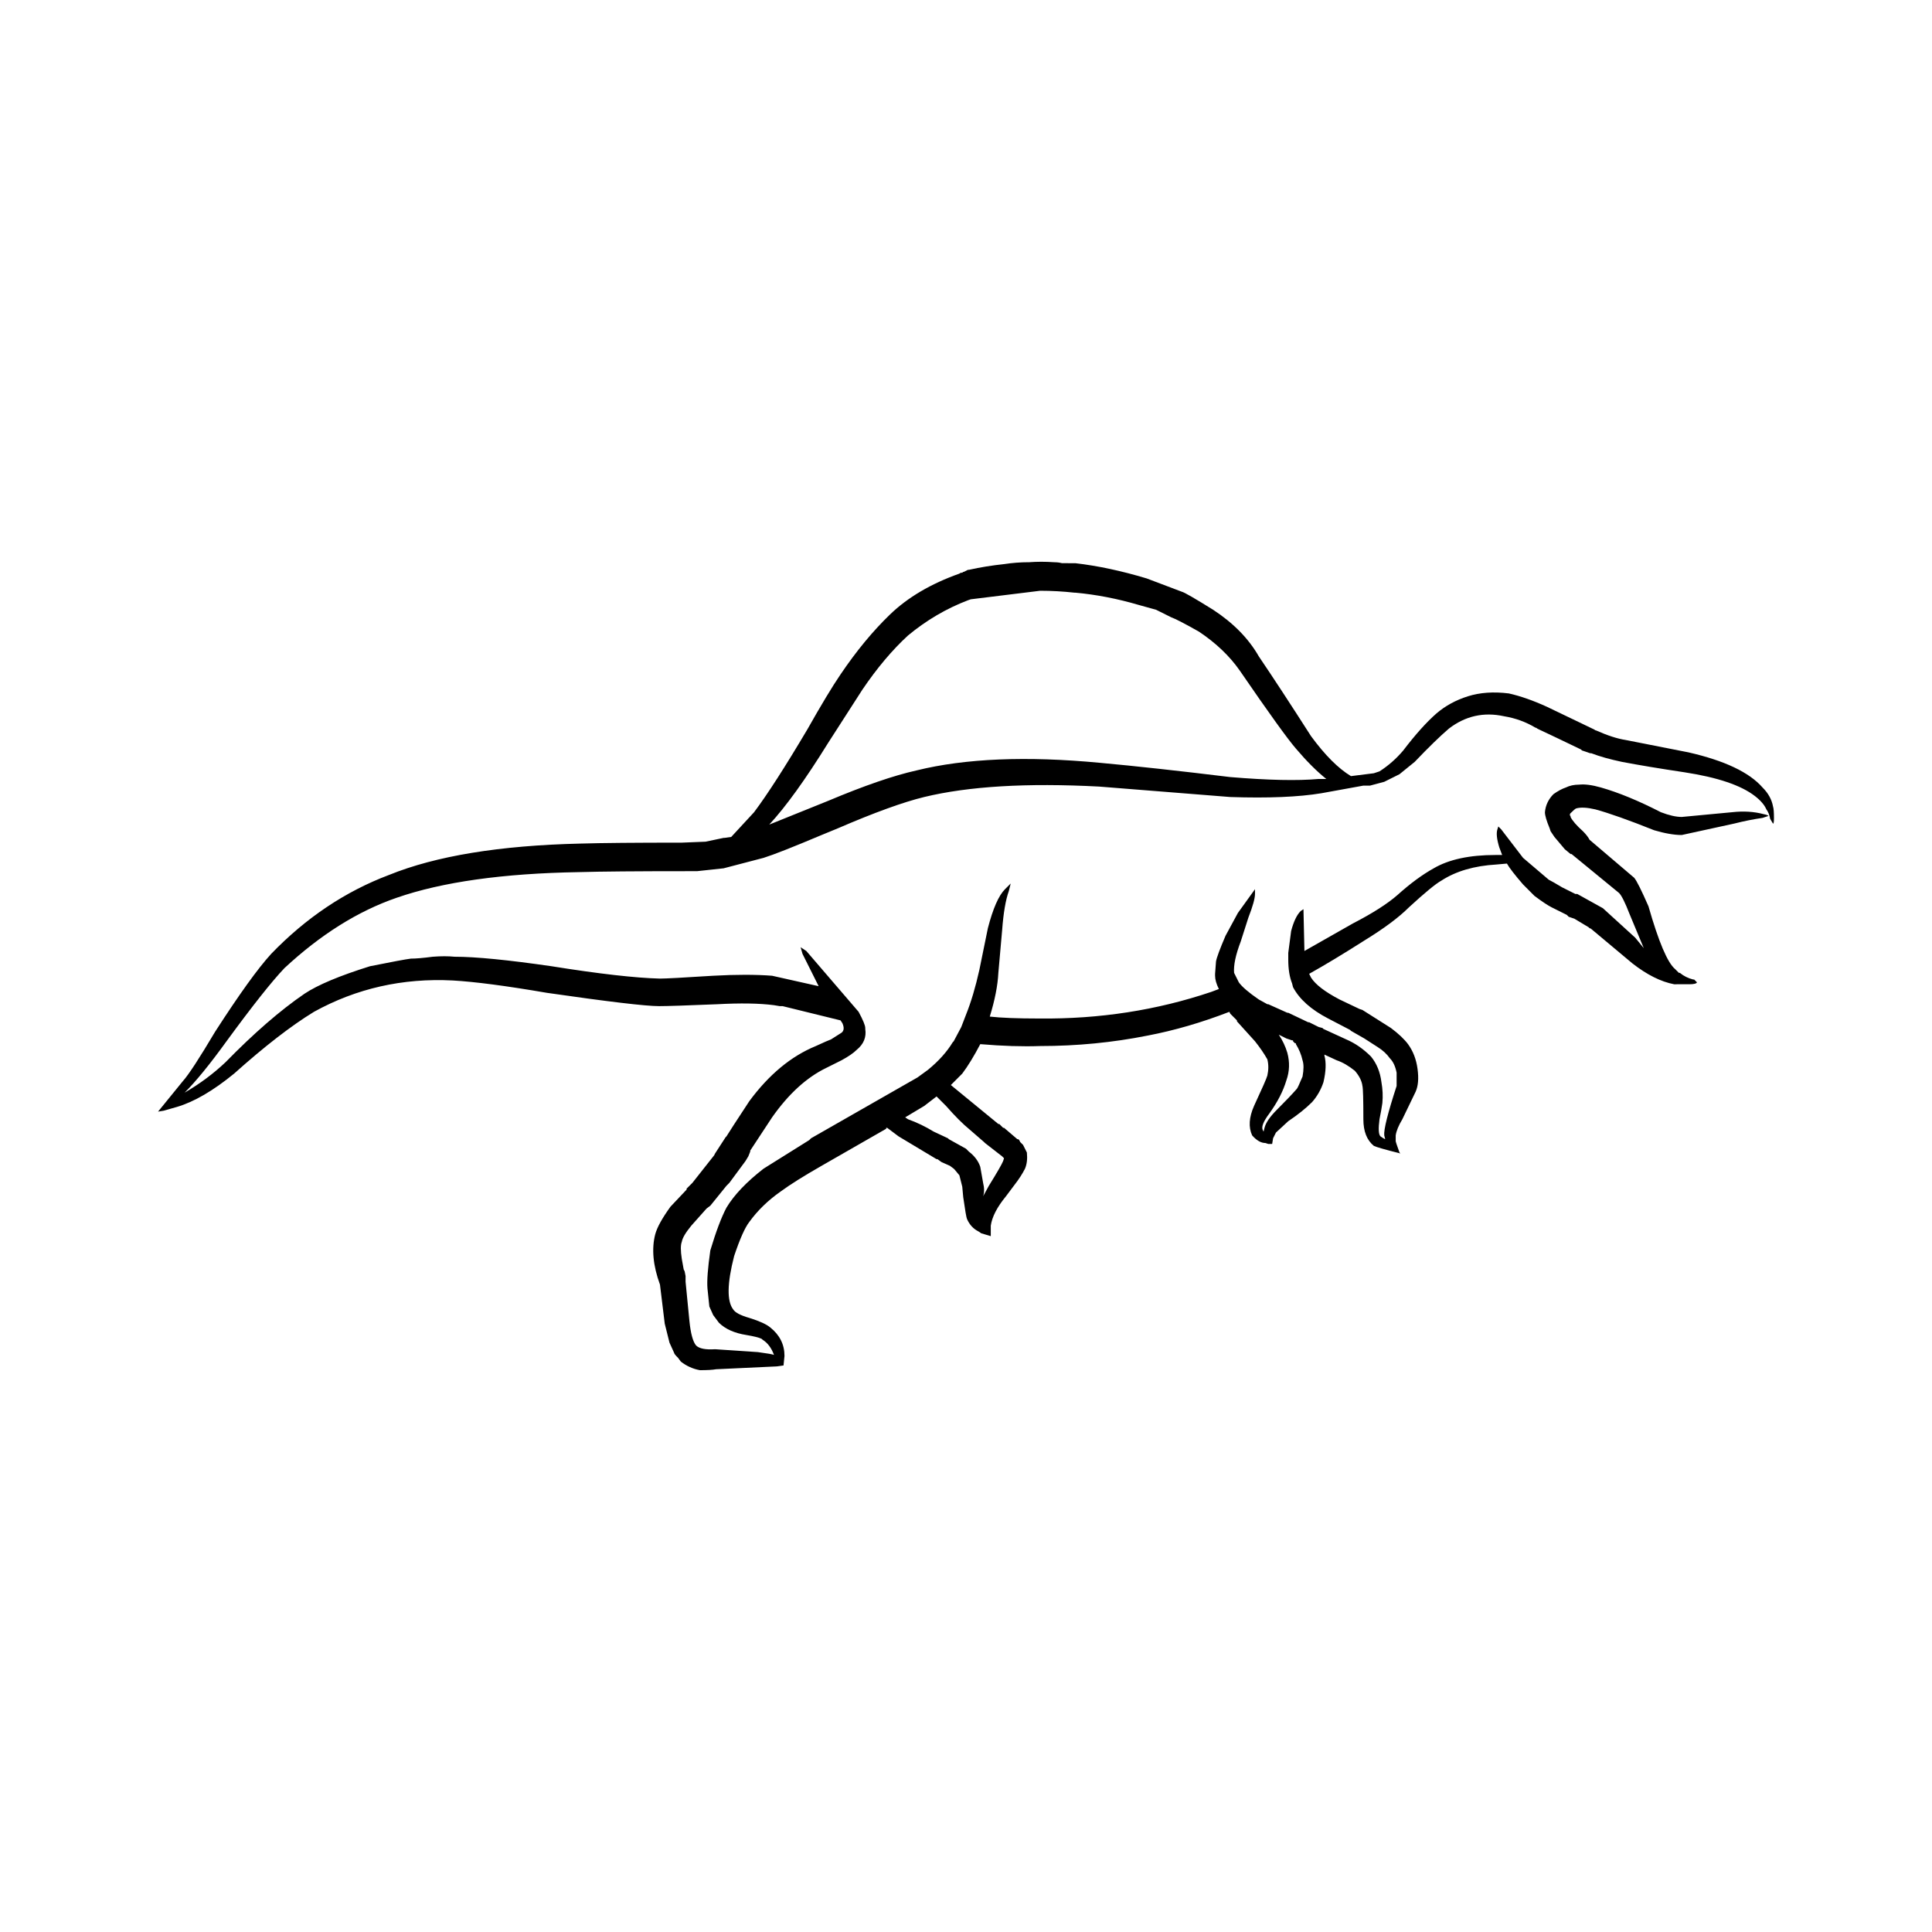 <?xml version="1.0" encoding="UTF-8"?>
<!-- Uploaded to: ICON Repo, www.svgrepo.com, Generator: ICON Repo Mixer Tools -->
<svg fill="#000000" width="800px" height="800px" version="1.1" viewBox="144 144 512 512" xmlns="http://www.w3.org/2000/svg">
 <path d="m416.63 293c2.184-0.168 4.449-0.168 6.801 0 0.68 0 1.348 0.078 2.016 0.25l3.523 0.004c5.883 0.676 12.184 2.012 18.895 4.031l9.328 3.527c0.668 0.164 3.441 1.758 8.301 4.785 5.383 3.523 9.406 7.637 12.094 12.34 3.867 5.711 8.48 12.762 13.855 21.16 3.699 5.039 7.223 8.566 10.578 10.582l6.051-0.758 1.508-0.5c2.352-1.516 4.457-3.359 6.297-5.543 3.199-4.195 6.129-7.473 8.816-9.824 2.352-2.012 5.125-3.523 8.316-4.531 3.199-1.008 6.801-1.258 10.832-0.758 3.019 0.676 6.387 1.844 10.078 3.527l12.594 6.047c0.168 0.168 0.336 0.25 0.5 0.25 3.019 1.344 5.629 2.184 7.812 2.519l16.621 3.273c9.574 2.184 16.129 5.289 19.652 9.32 1.516 1.512 2.441 3.188 2.773 5.039 0.168 0.5 0.246 1.508 0.246 3.019 0 1.008-0.078 1.516-0.246 1.516l-0.758-1.258c-0.168-1.008-0.5-1.852-1.004-2.519-0.512-1.184-1.516-2.356-3.031-3.531-3.691-2.859-9.898-4.953-18.637-6.297-6.719-1.008-12.258-1.934-16.629-2.769-3.188-0.676-5.875-1.426-8.059-2.269-0.336 0-0.668-0.082-1.004-0.25l-1.516-0.508-0.246-0.25c-4.871-2.352-8.57-4.113-11.09-5.289l-0.5-0.25c-0.168-0.168-0.336-0.254-0.5-0.254-2.519-1.512-5.293-2.519-8.316-3.019-5.371-1.176-10.242-0.082-14.613 3.277-2.352 2.012-5.371 4.949-9.062 8.816l-4.035 3.273-4.035 2.012-3.777 1.008h-1.762l-11.078 2.012c-6.055 1.008-14.113 1.344-24.188 1.008l-34.766-2.769c-19.141-1.008-34.586-0.082-46.348 2.769-5.539 1.344-13.188 4.113-22.926 8.316l-4.281 1.762c-7.559 3.188-12.676 5.207-15.359 6.047l-10.59 2.769-7.047 0.758h-2.773c-13.098 0-22.582 0.078-28.469 0.25-20.152 0.336-36.27 2.602-48.363 6.801-10.242 3.527-20.152 9.742-29.727 18.641-3.356 3.527-8.48 9.992-15.359 19.395-4.367 6.047-8.066 10.582-11.09 13.605 4.035-2.348 7.644-5.039 10.832-8.059 7.559-7.731 14.523-13.77 20.91-18.141 3.523-2.352 9.32-4.781 17.379-7.301 5.883-1.18 9.496-1.852 10.832-2.016 1.348 0 3.277-0.168 5.797-0.5 2.184-0.168 4.113-0.168 5.797 0 5.539 0 14.102 0.836 25.691 2.519 12.594 2.012 22.168 3.106 28.715 3.273 1.516 0 6.219-0.25 14.109-0.754 6.043-0.336 11.246-0.336 15.617 0l12.34 2.766-4.281-8.566-0.5-1.762 1.516 1.004 13.855 16.121c1.172 2.184 1.762 3.609 1.762 4.285v0.25c0.336 2.18-0.422 4.031-2.273 5.539-0.836 0.84-2.176 1.766-4.023 2.769l-4.035 2.016c-5.207 2.519-9.988 6.887-14.355 13.098l-5.797 8.816v0.254l-0.5 1.258-0.758 1.258-4.281 5.789-0.758 0.758-4.281 5.289-1.004 0.758-4.035 4.531c-1.516 1.844-2.352 3.277-2.519 4.285-0.336 0.836-0.336 2.352 0 4.531l0.5 2.769 0.254 0.508 0.246 1.258v1.512l1.012 10.328c0.336 3.359 0.926 5.543 1.762 6.547 0.836 0.84 2.519 1.18 5.039 1.008l11.336 0.758c2.519 0.336 3.945 0.586 4.281 0.754-0.668-1.844-1.672-3.188-3.019-4.031l-0.254-0.238c-0.668-0.336-2.008-0.668-4.023-1.008-3.191-0.5-5.629-1.594-7.312-3.273l-1.504-2.016-1.016-2.269-0.5-4.789c-0.168-2.012 0.09-5.371 0.758-10.078 1.516-5.039 2.941-8.816 4.281-11.336 2.016-3.356 5.293-6.801 9.832-10.328l12.082-7.559 0.512-0.5 28.211-16.121 2.762-2.012c2.863-2.352 5.039-4.781 6.555-7.301l0.254-0.254 2.008-3.777 1.262-3.277c1.348-3.359 2.519-7.305 3.531-11.844l2.262-11.078c1.348-5.207 2.856-8.648 4.535-10.332l1.516-1.512-0.508 2.019c-0.836 2.348-1.426 5.789-1.762 10.328l-1.004 11.336c-0.168 3.356-0.926 7.223-2.273 11.586 3.031 0.34 7.391 0.508 13.105 0.508 15.949 0.168 31.152-2.184 45.59-7.055l2.016-0.758c-0.668-1.34-1.004-2.519-1.004-3.523v-0.508l0.246-3.273c0.168-1.008 1.012-3.277 2.519-6.805l3.277-6.047 4.535-6.297v1.258c0 1.18-0.59 3.277-1.762 6.297l-2.016 6.297c-1.348 3.527-1.93 6.297-1.762 8.316l1.258 2.519c0.836 1.176 2.598 2.688 5.285 4.535l2.273 1.258h0.246l5.039 2.262h0.254l5.285 2.519h0.254l2.519 1.258 1.004 0.262 0.254 0.25 6.047 2.773c2.352 1.008 4.535 2.519 6.555 4.535 1.516 1.844 2.441 4.113 2.773 6.801 0.336 1.852 0.414 3.695 0.246 5.539-0.168 1.18-0.414 2.609-0.758 4.285-0.336 2.519-0.246 4.031 0.254 4.531l0.758 0.508 0.5 0.25-0.254-1.008c-0.168-1.512 0.926-5.879 3.277-13.098v-3.527c-0.336-1.684-0.926-2.941-1.762-3.777-0.836-1.176-1.93-2.184-3.277-3.019l-3.523-2.269c-1.18-0.676-2.352-1.344-3.531-2.016l-0.246-0.25-5.797-3.019c-4.535-2.352-7.637-5.125-9.32-8.316l-0.254-1.008c-0.668-1.676-1.004-3.777-1.004-6.297v-1.762l0.758-5.797c0.668-2.519 1.504-4.281 2.519-5.289l0.75-0.508 0.254 11.078 12.852-7.301c5.207-2.688 9.152-5.207 11.836-7.559 3.359-3.023 6.547-5.367 9.578-7.051 4.023-2.352 9.484-3.527 16.375-3.527h1.762l-0.758-2.012c-0.668-2.184-0.836-3.777-0.5-4.789l0.242-0.758 0.758 0.758 5.797 7.559 6.801 5.789c0.68 0.336 1.852 1.008 3.531 2.016l3.523 1.762h0.5l6.801 3.777 8.57 7.812c0.668 0.836 1.426 1.762 2.262 2.769l-3.777-9.066c-1.172-3.027-2.098-4.871-2.766-5.543l-12.594-10.328h-0.254l-1.52-1.258-2.766-3.277-1.012-1.508-0.246-0.754c-0.836-2.016-1.258-3.445-1.258-4.285 0.168-1.844 0.926-3.438 2.262-4.789 1.18-0.836 2.273-1.426 3.277-1.762 1-0.5 2.184-0.758 3.519-0.758 1.516-0.168 3.445 0.09 5.797 0.758 4.703 1.344 9.996 3.527 15.871 6.547 2.184 0.84 4.035 1.258 5.539 1.258l13.352-1.258c3.019-0.336 5.797-0.168 8.316 0.508 0.836 0.168 1.258 0.336 1.258 0.5l-1.516 0.5c-2.352 0.336-4.871 0.84-7.559 1.516l-13.855 3.019c-2.016 0-4.449-0.422-7.301-1.258-6.723-2.688-11.926-4.535-15.617-5.539-2.184-0.508-3.867-0.59-5.039-0.254-0.168 0-0.758 0.508-1.77 1.516h0.254l-0.25 0.254 0.254 0.25v0.25c0.5 1.008 1.594 2.269 3.277 3.777 0.836 0.84 1.426 1.598 1.762 2.269l11.836 10.078c0.68 0.836 1.938 3.356 3.777 7.559 2.688 9.406 5.039 14.945 7.055 16.625l1.008 1.008h0.254c1.008 0.836 2.188 1.426 3.527 1.758h0.254l0.758 0.758c-0.168 0.336-0.836 0.5-2.016 0.5h-0.5-1.762l-1.773 0.004c-3.523-0.668-7.211-2.519-11.078-5.539l-10.832-9.066c-0.168-0.172-0.336-0.25-0.5-0.25l-0.262-0.258-3.777-2.266-1.504-0.508-0.5-0.5-4.035-2.016c-1.004-0.5-2.519-1.512-4.535-3.019l-3.019-3.027c-2.184-2.519-3.609-4.363-4.281-5.539l-2.773 0.25c-5.883 0.34-10.754 1.766-14.621 4.285-1.504 0.836-4.359 3.188-8.562 7.051-2.688 2.691-6.633 5.625-11.836 8.816-5.539 3.527-10.41 6.469-14.613 8.816l0.5 1.008c1.18 1.852 3.699 3.777 7.559 5.797l5.293 2.519 0.758 0.25 7.559 4.789c2.008 1.508 3.523 2.934 4.527 4.277 1.348 1.852 2.184 4.031 2.519 6.547 0.344 2.519 0.176 4.535-0.5 6.047-0.336 0.668-1.504 3.109-3.523 7.305-1.012 1.676-1.594 3.106-1.762 4.281v1.512c0 0.168 0.336 1.18 1.004 3.027l0.254 0.25c-4.035-1.008-6.387-1.684-7.055-2.016-1.852-1.512-2.773-3.856-2.773-7.051 0-5.211-0.078-8.145-0.246-8.816-0.168-1.344-0.848-2.691-2.016-4.031-1.684-1.348-3.277-2.266-4.793-2.773l-3.266-1.512v0.25c0.5 1.852 0.414 4.203-0.254 7.055-0.668 2.016-1.684 3.777-3.019 5.289-1.684 1.676-3.777 3.359-6.297 5.039l-3.277 3.027-0.758 1.512-0.246 1.512h-1.012l-0.766-0.254c-1.172 0-2.344-0.676-3.523-2.016-1.004-2.18-0.836-4.789 0.5-7.809 2.184-4.703 3.367-7.391 3.531-8.059 0.336-1.516 0.336-2.941 0-4.285-0.848-1.512-1.938-3.106-3.277-4.789l-4.785-5.289v-0.25l-1.762-1.762-0.246-0.508c-7.391 2.859-14.613 4.953-21.668 6.297-9.238 1.844-18.727 2.769-28.469 2.769-4.703 0.168-9.988 0-15.871-0.5-1.672 3.188-3.266 5.797-4.781 7.809l-3.019 3.027 12.594 10.328 0.246-0.004 1.012 1.008 0.246 0.004 3.531 3.019h0.246l0.254 0.25 0.254 0.508 0.754 0.754 1.012 2.016c0.168 1.676 0 3.106-0.5 4.281-0.68 1.344-1.594 2.769-2.773 4.285l-2.262 3.019c-2.352 2.856-3.699 5.461-4.035 7.809v2.769l-2.519-0.754-0.758-0.508c-1.34-0.668-2.352-1.762-3.019-3.273-0.168-0.34-0.5-2.269-1.004-5.797l-0.254-2.769-0.758-3.019-1.258-1.516-0.246-0.25-1.012-0.754-2.262-1.008-1.023-0.754h-0.246l-10.078-6.047-3.019-2.262h-0.254v0.25l-17.133 9.824c-4.703 2.688-8.316 4.949-10.832 6.801-3.356 2.352-6.121 5.039-8.305 8.059-1.18 1.516-2.519 4.535-4.035 9.074-1.852 7.223-1.93 11.922-0.254 14.105 0.512 0.84 1.938 1.594 4.289 2.269 2.688 0.836 4.527 1.676 5.539 2.519 2.519 2.012 3.777 4.531 3.777 7.559l-0.254 2.519-1.762 0.25-16.117 0.754c-0.848 0.16-2.277 0.25-4.293 0.25-1.84-0.336-3.523-1.094-5.039-2.269l-0.746-1.008c-0.68-0.668-1.012-1.094-1.012-1.258l-1.258-2.769-1.258-5.039-1.258-10.328c-1.84-5.039-2.262-9.492-1.258-13.352 0.5-1.852 1.852-4.281 4.035-7.305l4.281-4.531v-0.254l1.516-1.512 5.773-7.309 0.254-0.5 2.773-4.281 0.246-0.254c0.5-0.836 2.519-3.945 6.051-9.32 5.207-7.055 11.078-11.926 17.633-14.613 2.184-1.004 3.523-1.594 4.023-1.762l2.773-1.762c0.668-0.508 0.758-1.348 0.246-2.519l-0.5-0.758c-9.574-2.352-14.691-3.609-15.359-3.777h-0.758l-1.516-0.25c-3.856-0.508-8.895-0.586-15.113-0.25-8.059 0.336-13.176 0.5-15.359 0.5-3.531 0-13.441-1.176-29.727-3.527-10.742-1.848-19.055-2.938-24.941-3.273-13.266-0.676-25.523 2.098-36.773 8.309-6.051 3.695-13.094 9.156-21.164 16.375-5.539 4.535-10.578 7.473-15.113 8.816l-3.523 1.008-1.516 0.25 6.555-8.059c1.516-1.676 4.367-6.047 8.559-13.102 6.387-9.91 11.336-16.793 14.867-20.652 9.238-9.574 19.652-16.543 31.23-20.91 12.43-5.039 29.305-7.809 50.637-8.309 5.707-0.172 14.691-0.25 26.953-0.25l6.297-0.254 4.785-1.008h0.254l1.762-0.254 6.051-6.547c3.523-4.699 8.227-12.008 14.102-21.914 3.699-6.547 6.633-11.418 8.816-14.613 4.203-6.219 8.574-11.508 13.102-15.871 4.703-4.535 10.832-8.148 18.391-10.832 0.168-0.168 0.422-0.25 0.758-0.25 0.168-0.172 0.336-0.25 0.5-0.25l1.012-0.508h0.246c3.023-0.676 6.133-1.176 9.32-1.512 2.184-0.336 4.371-0.504 6.555-0.504zm-16.117 10.078c-5.719 2.184-11 5.289-15.871 9.32-4.203 3.863-8.227 8.648-12.094 14.355-0.668 1.008-3.691 5.711-9.074 14.109-6.043 9.742-11.246 16.961-15.617 21.664l15.617-6.297c9.574-4.031 17.387-6.715 23.43-8.062 12.93-3.188 29.137-3.856 48.621-2.012 9.238 0.84 20.742 2.102 34.508 3.777 10.078 0.84 17.891 1.008 23.43 0.5h2.016c-2.519-2.012-5.207-4.699-8.059-8.059-2.184-2.519-7.144-9.402-14.867-20.66-2.688-3.856-6.297-7.301-10.832-10.328-3.856-2.18-6.297-3.438-7.301-3.777l-4.039-2.012-4.527-1.258c-5.719-1.684-11.336-2.773-16.887-3.277h-0.246c-3.019-0.336-6.047-0.504-9.07-0.504l-18.391 2.262zm-16.633 137.03 0.758 0.508c2.352 0.84 4.613 1.934 6.801 3.273l3.777 1.766 0.254 0.25 4.531 2.519 0.758 0.758c1.516 1.172 2.519 2.519 3.019 4.031l0.758 4.281c0.336 1.344 0.336 2.519 0 3.527l1.516-2.769c2.184-3.527 3.445-5.711 3.777-6.547l0.246-0.762-0.5-0.5-4.539-3.531-0.246-0.25-3.777-3.277c-1.852-1.512-3.945-3.609-6.297-6.297l-2.519-2.519-3.277 2.519zm103.54-19.645h-0.254l-0.5-0.508v-0.25h-0.254l-1.504-0.5-2.016-1.008c1.004 1.512 1.762 3.109 2.262 4.789 0.68 2.519 0.59 4.953-0.246 7.305-0.848 2.856-2.352 5.789-4.535 8.816-1.516 2.012-2.098 3.445-1.762 4.281l0.246 0.5 0.254-1.004c0.336-1.348 1.426-2.941 3.277-4.789 2.352-2.352 4.113-4.195 5.285-5.543 0.168-0.168 0.68-1.258 1.516-3.273 0.336-1.844 0.336-3.277 0-4.285-0.336-1.512-0.926-2.938-1.762-4.281z" fill-rule="evenodd"/>
</svg>